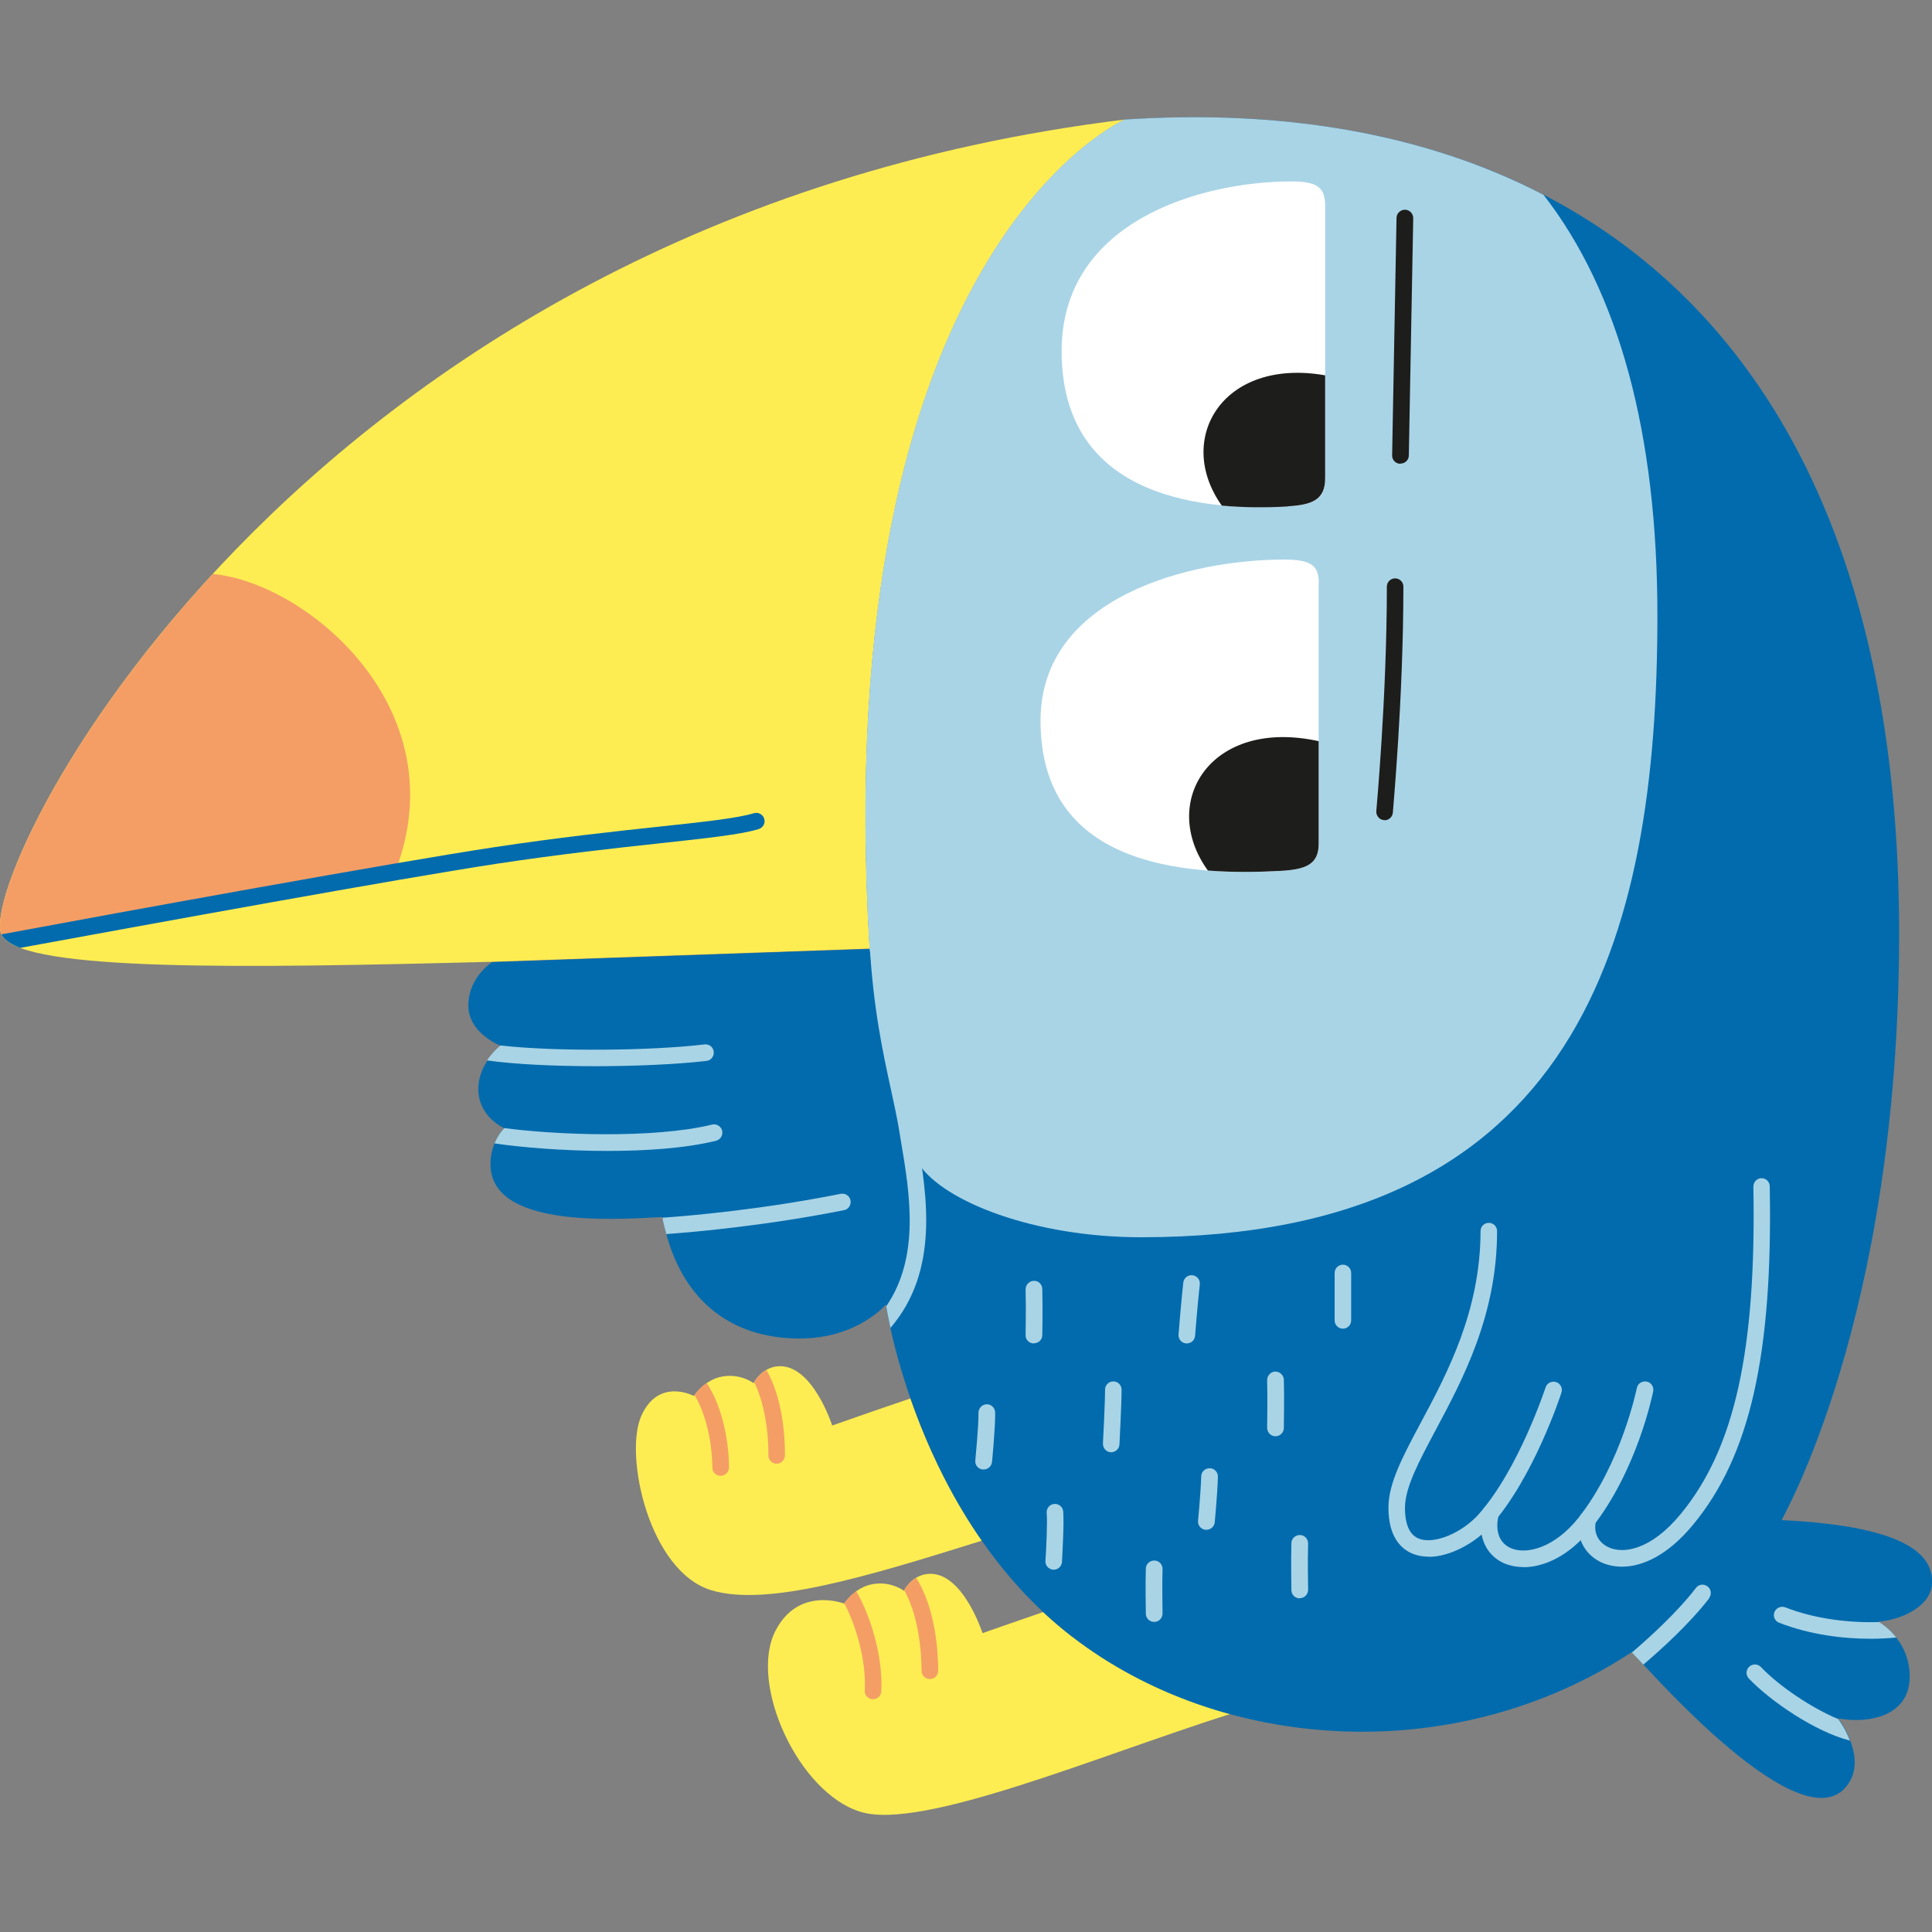 <?xml version="1.0" encoding="UTF-8"?>
<svg id="Ebene_1" data-name="Ebene 1" xmlns="http://www.w3.org/2000/svg" viewBox="0 0 109.9 109.9">
  <rect x="0" y="0" width="109.9" height="109.9" fill="#808080" stroke="none"/>
  <defs>
    <style>
      .cls-1 {
        fill: #f49e66;
      }

      .cls-2 {
        fill: #a9d4e6;
      }

      .cls-3 {
        fill: #1d1d1b;
      }

      .cls-4 {
        fill: #fff;
      }

      .cls-5 {
        fill: #feed52;
      }

      .cls-6 {
        fill: #016bad;
      }
    </style>
  </defs>
  <path class="cls-5" d="M51.79,79.55c-2.02.68-4.45,1.54-4.45,1.54,0,0-1.13-3.53-3.09-3.37-.96.08-1.38.96-1.38.96,0,0-.83-.63-1.95-.34-.9.23-1.45,1.07-1.45,1.07,0,0-2-1.08-2.99,1.13-.99,2.22.43,8.85,3.99,9.92,3.15.95,8.77-.75,15.38-2.82-1.94-2.78-3.22-5.69-4.06-8.09h0ZM60.96,93.08c-.57-.44-1.11-.9-1.62-1.38-1.75.6-3.45,1.2-3.45,1.2,0,0-1.13-3.53-3.09-3.37-.96.08-1.38.96-1.38.96,0,0-.83-.63-1.95-.34-.9.23-1.45,1.07-1.45,1.07,0,0-2.61-1.02-3.92,1.57-1.51,2.99,1.31,9.21,4.87,10.28,3.49,1.05,13.33-3.13,21-5.57-3.29-.9-6.37-2.39-8.99-4.42Z"/>
  <path class="cls-5" d="M49.47,53.95c-2.42-39.77,14.52-47.15,14.52-47.15C16.37,12.61-1.82,50.56.14,53.28c1.43,1.98,13.59,1.8,27.85,1.43l21.48-.75h0Z"/>
  <path class="cls-6" d="M63.98,6.8c25.1-1.66,44.05,12.08,44.05,46.3,0,22.02-6.74,33.37-6.68,33.37,7.54.36,8.56,2.2,8.56,3.52s-1.64,2.14-3.07,2.26c0,0,1.79.94,1.79,3.13s-2.23,2.7-4.07,2.37c0,0,1.82,2.37.4,3.95-2.84,3.16-12.07-7.77-12.14-7.72-10.04,6.61-23.32,5.7-31.85-.89-8.84-6.83-10.58-18.88-10.58-18.88,0,0-1.61,1.93-4.9,1.93-3.98,0-6.93-2.25-7.81-6.91-2.95.16-9.78.59-9.78-3.01,0-1.31.79-2.04.79-2.04,0,0-1.48-.63-1.48-2.23,0-1.5,1.28-2.46,1.28-2.46,0,0-1.85-.69-1.85-2.3s1.36-2.46,1.36-2.46l21.48-.75c-2.42-39.77,14.52-47.15,14.52-47.15h0Z"/>
  <path class="cls-2" d="M63.98,6.8s-16.94,7.38-14.52,47.15c1.09,6.76,1.73,10.64,2.82,12.28,1.42,2.13,6.57,4.15,12.63,4.15,24.89,0,29.37-17.05,29.37-35.37,0-10.3-2.17-18.39-6.48-23.93-6.78-3.52-14.92-4.87-23.82-4.28Z"/>
  <path class="cls-1" d="M12.1,32.65C2.86,42.67-.79,51.98.14,53.28c.08.1.18.2.32.3l22.02-3.99c3.6-9.29-5.06-16.46-10.38-16.94Z"/>
  <path class="cls-4" d="M75.01,33.16v14.85c0,1.19-.78,1.45-2.18,1.53-5.73.31-13.64-.38-13.64-8.54,0-7.12,8.63-9.17,13.85-9.17,1.51,0,1.98.32,1.98,1.33Z"/>
  <path class="cls-4" d="M75.38,11.7v15.51c0,1.24-.76,1.52-2.12,1.59-5.56.32-12.87-.83-12.87-8.83,0-7.43,8-9.65,13.07-9.65,1.47,0,1.92.34,1.92,1.39Z"/>
  <path class="cls-2" d="M81.26,88.55c-.3,0-.59-.05-.86-.15-.65-.25-1.42-.91-1.42-2.64,0-1.39.82-2.92,1.85-4.85,1.51-2.82,3.38-6.34,3.39-10.88,0-.26.21-.47.47-.47s.47.21.47.47c0,4.78-1.94,8.41-3.5,11.33-.93,1.75-1.74,3.25-1.74,4.41,0,.96.27,1.56.81,1.76.86.33,2.44-.33,3.39-1.4,2.28-2.58,3.78-7.16,3.8-7.21.08-.25.35-.38.6-.3.25.08.38.35.3.6-.06.19-1.58,4.82-3.99,7.54-.88.99-2.32,1.8-3.57,1.8Z"/>
  <path class="cls-2" d="M86.66,89.14c-.44,0-.84-.09-1.18-.25-1.02-.5-1.46-1.62-1.15-2.93.06-.25.32-.41.57-.35.25.06.41.32.35.57-.21.88.02,1.56.64,1.86.92.44,2.55,0,3.9-1.7,2.45-3.1,3.31-7.34,3.32-7.38.05-.26.3-.42.56-.37.26.05.42.3.37.56-.04.18-.91,4.51-3.51,7.78-1.26,1.59-2.71,2.22-3.88,2.22Z"/>
  <path class="cls-2" d="M92.27,89.12c-.46,0-.88-.1-1.23-.27-.95-.47-1.43-1.47-1.19-2.51.06-.26.31-.41.57-.36.26.06.41.31.36.57-.14.62.12,1.17.69,1.45.85.42,2.44.18,4.13-1.87,3.07-3.72,4.31-9.29,4.14-18.63,0-.26.2-.48.46-.48h0c.26,0,.47.21.47.46.18,9.59-1.13,15.35-4.36,19.25-1.45,1.76-2.9,2.39-4.05,2.39h0Z"/>
  <path class="cls-2" d="M73.93,90.92c-.26,0-.47-.21-.47-.47,0-.07-.03-1.79,0-2.67,0-.26.23-.47.49-.46.26,0,.47.23.46.49-.03.85,0,2.6,0,2.62,0,.26-.2.48-.47.48h0,0Z"/>
  <path class="cls-2" d="M72.55,81.7h0c-.26,0-.47-.22-.47-.48,0-.02.03-1.83,0-2.71,0-.26.2-.48.46-.49.26,0,.48.2.49.46.03.9,0,2.68,0,2.75,0,.26-.22.47-.47.47Z"/>
  <path class="cls-2" d="M76.39,75.58c-.26,0-.47-.21-.47-.47v-2.7c0-.26.21-.47.47-.47s.47.21.47.47v2.7c0,.26-.21.47-.47.47Z"/>
  <path class="cls-2" d="M67.51,76.42h-.04c-.26-.02-.45-.25-.43-.51,0-.02.15-1.88.27-2.95.03-.26.26-.45.52-.42.26.03.45.26.42.52-.12,1.06-.27,2.91-.27,2.93-.02.25-.23.43-.47.43h0Z"/>
  <path class="cls-2" d="M58.8,76.42h0c-.26,0-.47-.22-.46-.48,0-.02.03-1.5,0-2.59,0-.26.2-.48.46-.49.27-.02.48.2.49.46.03,1.11,0,2.62,0,2.63,0,.26-.22.46-.47.46h0Z"/>
  <path class="cls-2" d="M55.95,83.59s-.03,0-.05,0c-.26-.02-.45-.26-.42-.52,0-.02.19-1.92.18-2.71,0-.26.21-.47.47-.48.27,0,.47.21.48.47.01.84-.17,2.73-.18,2.81-.02.24-.23.43-.47.43h0Z"/>
  <path class="cls-2" d="M63.22,82.61h-.03c-.26-.01-.46-.24-.45-.5,0-.02.12-2.22.12-3.06,0-.26.21-.47.47-.47s.47.21.47.47c0,.87-.12,3.02-.12,3.11-.01.25-.22.45-.47.45h0Z"/>
  <path class="cls-2" d="M68.62,87.02s-.03,0-.05,0c-.26-.03-.45-.26-.42-.52,0-.02.15-1.51.18-2.52,0-.26.23-.47.49-.46.26,0,.47.23.46.49-.03,1.04-.18,2.52-.18,2.58-.02.24-.23.43-.47.43Z"/>
  <path class="cls-2" d="M65.65,92.26c-.26,0-.47-.21-.47-.47,0-.07-.03-1.67,0-2.56,0-.26.23-.47.49-.46.26,0,.47.23.46.49-.03.87,0,2.5,0,2.52,0,.26-.2.48-.47.48h0Z"/>
  <path class="cls-2" d="M59.94,89.29h-.03c-.26-.02-.46-.24-.44-.5.04-.58.12-2.2.07-2.73-.02-.26.17-.49.43-.51.26-.02.49.17.51.43.06.7-.07,2.78-.07,2.87-.02.25-.22.44-.47.44Z"/>
  <path class="cls-2" d="M106.88,92.27c-1.54.05-3.55-.14-5.33-.84-.24-.09-.52.03-.61.27-.1.24.02.52.27.61,1.77.69,3.66.91,5.2.91.54,0,1.03-.03,1.46-.07-.41-.52-.85-.8-.98-.88Z"/>
  <path class="cls-2" d="M52.08,64.21c-.12-.76-.3-1.55-.48-2.39-.48-2.22-1.09-4.99-1.24-9.11,0-.26-.23-.47-.49-.45-.26,0-.47.23-.45.49,0,.26.02.51.04.76,0,.02,0,.03,0,.05.2,3.76.77,6.35,1.23,8.46.18.83.35,1.61.47,2.35l.09.55c.5,2.96,1.1,6.56-.84,9.39.03.19.11.62.24,1.23,2.8-3.25,2.07-7.58,1.53-10.78l-.09-.54h0Z"/>
  <path class="cls-2" d="M104.57,97.79c-1.54-.64-3.37-1.88-4.4-2.96-.18-.19-.48-.2-.67-.02-.19.18-.2.48-.02.67,1.23,1.29,3.77,3.03,5.75,3.53-.24-.62-.57-1.1-.66-1.22h0Z"/>
  <path class="cls-2" d="M97.22,90.9c.16-.21.12-.5-.09-.66-.21-.16-.51-.12-.66.09-1.05,1.37-2.62,2.8-3.64,3.67.06.06.29.31.65.69,1.05-.89,2.65-2.35,3.75-3.78h0Z"/>
  <path class="cls-2" d="M48.01,68.84c.26-.05.42-.3.37-.56-.05-.26-.3-.42-.56-.37-4.42.88-8.34,1.23-10.14,1.36.06.32.14.63.22.93,1.89-.14,5.77-.5,10.11-1.36Z"/>
  <path class="cls-2" d="M40.73,64.89c.25-.06.41-.32.35-.57-.06-.25-.32-.41-.57-.35-3.35.82-8.98.58-11.82.2-.02.02-.33.32-.56.87,1.45.22,3.89.43,6.42.43,2.19,0,4.44-.15,6.19-.58h0Z"/>
  <path class="cls-2" d="M40.19,60.35c.26-.03.44-.27.41-.53-.03-.26-.26-.44-.53-.41-2.96.36-8.45.42-11.6.06,0,0-.41.32-.77.85,1.54.22,3.84.33,6.16.33s4.7-.11,6.31-.3h0Z"/>
  <path class="cls-1" d="M44.18,83.26h0c.26,0,.47-.21.47-.47.01-1.93-.39-3.75-1.06-4.86-.4.23-.62.57-.69.7.5.97.82,2.56.81,4.16,0,.26.21.47.47.48h0Z"/>
  <path class="cls-1" d="M48.71,90.51c-.4.29-.64.63-.69.69.63,1.14,1.27,3.24,1.17,4.96-.02.26.18.48.44.5h.03c.25,0,.46-.19.47-.44.12-2.08-.7-4.51-1.43-5.71h0Z"/>
  <path class="cls-1" d="M52.9,95.51c.26,0,.47-.21.47-.47,0-.83-.1-3.49-1.26-5.29-.4.24-.62.59-.68.7.72,1.26.99,3.13.99,4.59,0,.26.21.47.47.47Z"/>
  <path class="cls-1" d="M41,83.95c.26,0,.47-.22.47-.48-.01-1.83-.54-3.76-1.28-4.8-.36.26-.6.56-.69.68.53.83,1.01,2.43,1.02,4.13,0,.26.21.47.47.47h0Z"/>
  <path class="cls-6" d="M37.53,47.97c2.69-.29,4.63-.5,5.63-.81.25-.08.39-.34.31-.59-.08-.25-.34-.39-.59-.31-.91.28-2.82.49-5.45.77-2.52.27-5.65.61-9.3,1.16-5.7.86-20.89,3.63-28.05,4.96.02.05.04.09.07.13.18.24.51.45,1,.64,7.46-1.37,21.66-3.96,27.13-4.79,3.64-.55,6.76-.89,9.26-1.16h0Z"/>
  <path class="cls-3" d="M68.71,49.52c1.41.11,2.82.09,4.12.02,1.4-.08,2.18-.34,2.18-1.53v-5.85c-6.16-1.35-9.11,3.48-6.3,7.36Z"/>
  <path class="cls-3" d="M73.26,28.8c1.36-.08,2.12-.36,2.12-1.59v-5.86c-5.84-1.02-8.57,3.63-5.88,7.41,1.27.12,2.55.12,3.75.05h0Z"/>
  <path class="cls-3" d="M79.65,26.38h0c-.26,0-.47-.22-.46-.48,0,0,.13-6.94.25-13.5,0-.26.22-.47.48-.47.26,0,.47.22.47.48-.12,6.56-.25,13.5-.25,13.5,0,.26-.22.46-.47.46h0Z"/>
  <path class="cls-3" d="M78.77,46.65s-.03,0-.05,0c-.26-.02-.45-.26-.43-.51,0-.06.6-6.46.6-12.77,0-.26.21-.47.47-.47s.47.21.47.47c0,6.35-.6,12.79-.6,12.86-.02.24-.23.43-.47.43h0Z"/>
</svg>